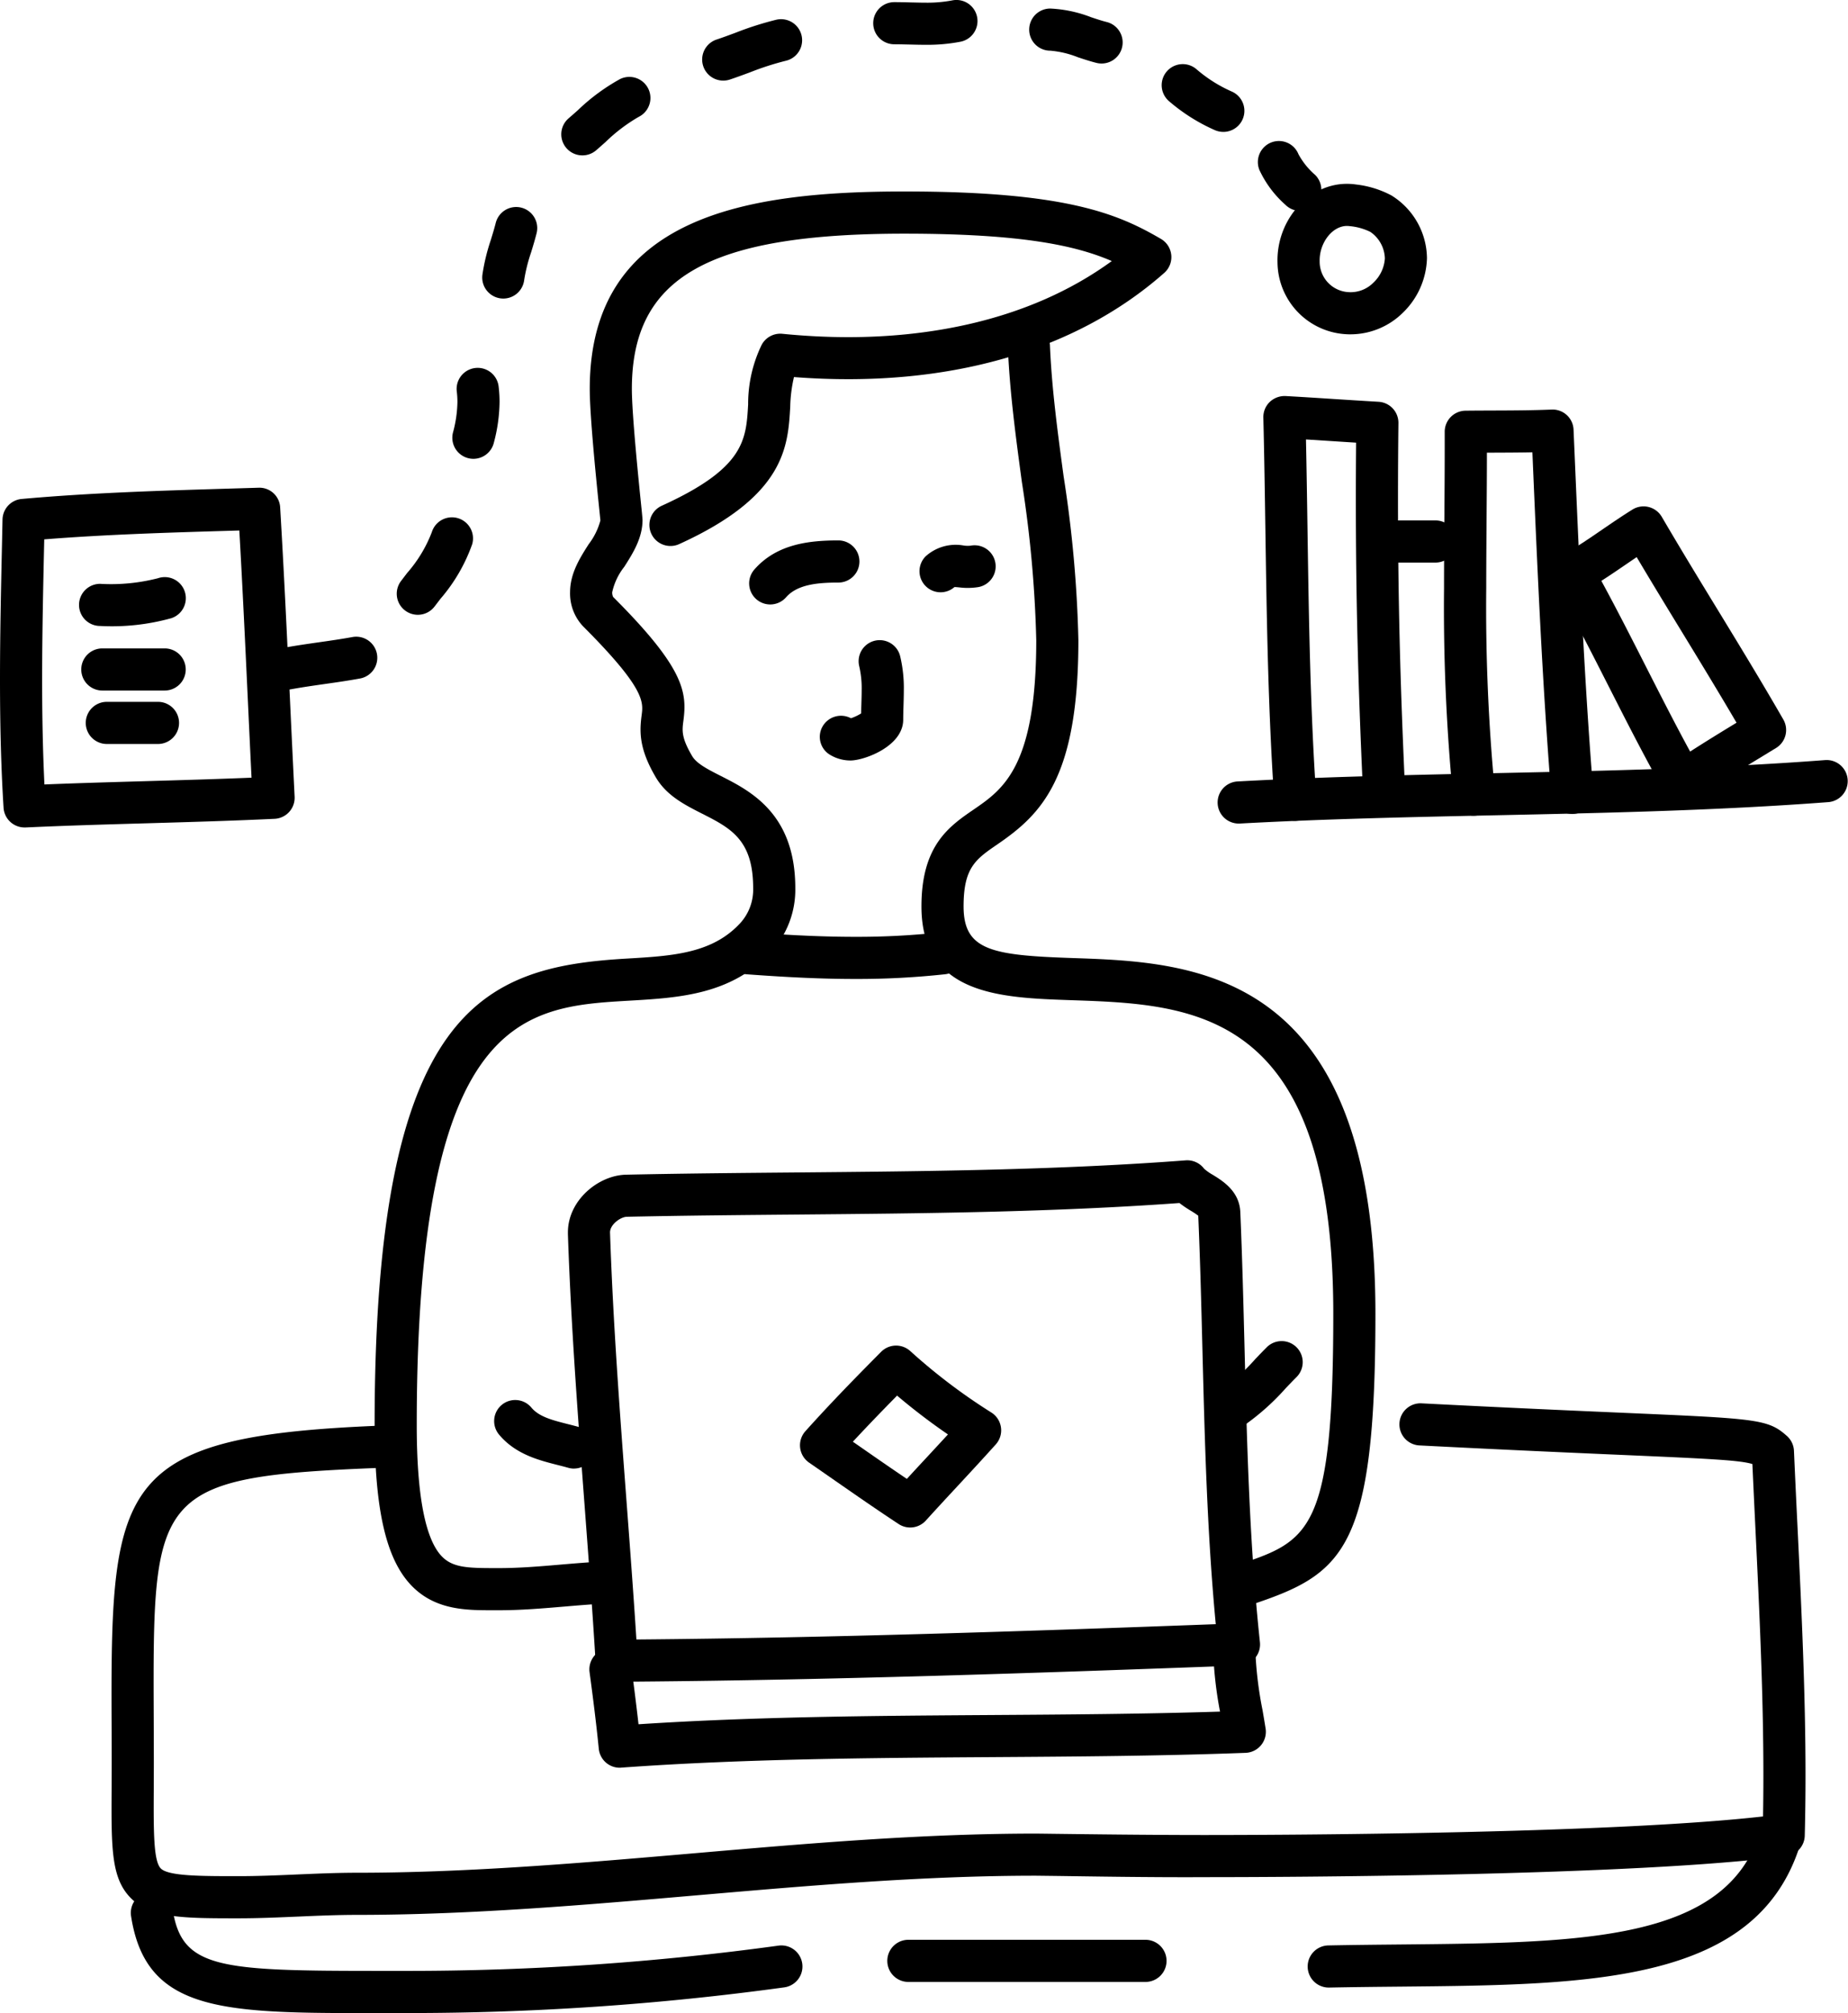 <svg xmlns="http://www.w3.org/2000/svg" width="220.337" height="240" viewBox="0 0 220.337 240"><g transform="translate(-320 -577)"><path d="M64.008,181.069a2.512,2.512,0,0,1-2.507-2.359c-.384-6.328-.866-12.732-1.332-18.923C59.38,149.3,58.563,138.454,58.2,127.7c0-.028,0-.177,0-.2,0-3.857,3.657-6.814,6.927-6.885,6.79-.145,13.679-.206,20.34-.265,15.255-.136,31.029-.276,46.389-1.444a2.511,2.511,0,0,1,2.2,1,5.884,5.884,0,0,0,1.034.726c1.187.731,3.174,1.955,3.28,4.435.234,5.464.373,11,.508,16.345.29,11.446.588,23.283,1.831,34.942a2.514,2.514,0,0,1-2.4,2.777C114.4,180.019,88.963,180.907,64.008,181.069Zm67.1-57.076c-15.169,1.1-30.633,1.24-45.6,1.374-6.646.059-13.519.12-20.276.265-.757.015-2.01.923-2.01,1.862.357,10.691,1.169,21.481,1.955,31.916.41,5.438.831,11.038,1.189,16.619,23.178-.193,46.752-.995,69.078-1.825-1.04-10.978-1.318-21.993-1.588-32.67-.133-5.253-.269-10.683-.5-16.029a9.685,9.685,0,0,0-.905-.6A13.433,13.433,0,0,1,131.112,123.993Z" transform="translate(329.512 596.432)"></path><path d="M64.02,183.72a2.511,2.511,0,0,1-2.5-2.263c-.315-3.17-.731-6.394-1.1-9.131a2.512,2.512,0,1,1,4.98-.664c.278,2.085.585,4.451.857,6.874,14.078-.916,28.257-1.009,41.992-1.1,8.96-.059,18.2-.119,27.342-.408a45.936,45.936,0,0,1-.828-7.7c0-.532.015-1.061.051-1.589a2.512,2.512,0,1,1,5.013.337c-.028.417-.04.835-.04,1.253a45.157,45.157,0,0,0,.874,7.536c.126.728.249,1.454.364,2.18a2.513,2.513,0,0,1-2.389,2.9c-10.15.378-20.422.444-30.355.51-14.443.1-29.378.193-44.085,1.253C64.142,183.719,64.08,183.72,64.02,183.72Z" transform="translate(329.873 604.031)"></path><path d="M95.127,159.575a2.5,2.5,0,0,1-1.378-.412c-2.543-1.67-5.068-3.425-7.51-5.121q-1.578-1.1-3.168-2.2a2.511,2.511,0,0,1-.447-3.745c3.075-3.431,6.294-6.712,9.036-9.469a2.512,2.512,0,0,1,3.471-.088,69.208,69.208,0,0,0,9.667,7.326,2.513,2.513,0,0,1,.532,3.8c-1.5,1.67-3.02,3.313-4.553,4.963-1.262,1.36-2.529,2.726-3.787,4.115A2.513,2.513,0,0,1,95.127,159.575Zm-6.84-10.229.819.569c1.839,1.279,3.725,2.591,5.619,3.864q1.183-1.29,2.37-2.563,1.269-1.368,2.529-2.736a74.893,74.893,0,0,1-6.064-4.629C91.879,145.558,90.078,147.416,88.288,149.346Z" transform="translate(333.4 599.535)"></path><path d="M52.091,188.767c-3.091,0-6.5-.141-9.178-2.81-3.127-3.119-4.522-9.064-4.522-19.279,0-49.883,13.017-54.6,30.033-55.6,5.5-.32,10.252-.6,13.6-4.273a5.938,5.938,0,0,0,1.5-4.14c0-5.776-2.7-7.147-6.115-8.881-2.065-1.049-4.2-2.134-5.481-4.3-2.026-3.427-1.96-5.47-1.7-7.43.207-1.567.421-3.188-7-10.608a5.71,5.71,0,0,1-1.533-4.044c0-2.25,1.181-4.1,2.222-5.733a8.06,8.06,0,0,0,1.393-2.826l-.081-.811c-.511-4.942-1.188-11.864-1.188-14.873,0-20.742,18.973-23.538,37.534-23.538,19.281,0,25.461,2.674,30.566,5.653a2.513,2.513,0,0,1,.4,4.052c-10.694,9.446-26.152,13.811-44.151,12.421a17.165,17.165,0,0,0-.447,3.559c-.272,4.729-.611,10.616-13.239,16.356a2.511,2.511,0,1,1-2.079-4.572c9.865-4.484,10.058-7.832,10.3-12.071a16.133,16.133,0,0,1,1.614-7.117A2.519,2.519,0,0,1,87,36.588c2.665.265,5.312.4,7.866.4,8.9,0,21.217-1.644,31.419-9.071-4.288-1.853-10.747-3.265-24.713-3.265-23.394,0-32.51,5.19-32.51,18.514,0,3.1.874,11.575,1.16,14.359.078.753.112,1.206.112,1.243,0,2.188-1.16,4.007-2.185,5.611a7.455,7.455,0,0,0-1.433,3.032,1.258,1.258,0,0,0,.112.551c8.486,8.476,8.829,11.349,8.379,14.759-.154,1.161-.264,2,1.047,4.217.534.9,1.875,1.585,3.43,2.373,3.53,1.793,8.864,4.5,8.864,13.361a10.955,10.955,0,0,1-2.813,7.524c-4.728,5.185-10.978,5.551-17.022,5.9-12.44.726-25.3,1.475-25.3,50.582,0,8.418,1.025,13.708,3.045,15.723,1.295,1.291,3.088,1.338,6.167,1.343h.592c2.42,0,4.825-.2,7.368-.42,1.647-.138,3.3-.279,4.943-.362a2.512,2.512,0,0,1,.251,5.017c-1.59.08-3.181.216-4.77.35-2.536.216-5.16.439-7.794.439h-.578C52.46,188.767,52.276,188.767,52.091,188.767Z" transform="translate(326.275 580.207)"></path><path d="M132.859,186.029a2.511,2.511,0,0,1-.809-4.89c8.594-2.866,11.484-3.829,11.484-29.971,0-36.317-16.62-36.881-31.283-37.378-8.352-.285-17.82-.6-17.82-11.183,0-7.276,3.312-9.546,6.234-11.55,3.494-2.4,7.454-5.111,7.454-20.187a142.819,142.819,0,0,0-1.713-18.837c-.712-5.265-1.448-10.708-1.672-16.05a2.512,2.512,0,1,1,5.019-.209c.213,5.109.934,10.435,1.631,15.585a146.616,146.616,0,0,1,1.758,19.512c0,16.389-4.365,20.715-9.637,24.33-2.612,1.791-4.051,2.778-4.051,7.406,0,5.253,3.361,5.835,12.967,6.16,14.389.489,36.137,1.229,36.137,42.4,0,28.323-3.829,31.041-14.9,34.731A2.574,2.574,0,0,1,132.859,186.029Z" transform="translate(335.434 582.451)"></path><path d="M126.858,147.724a2.511,2.511,0,0,1-1.395-4.6,24.906,24.906,0,0,0,3.873-3.547c.451-.475.9-.942,1.345-1.388a2.512,2.512,0,1,1,3.552,3.552c-.418.419-.835.857-1.259,1.3a28.588,28.588,0,0,1-4.722,4.262A2.521,2.521,0,0,1,126.858,147.724Z" transform="translate(340.323 599.464)"></path><path d="M60.154,151.64a2.54,2.54,0,0,1-.691-.1c-.414-.117-.839-.226-1.267-.334-2.234-.568-5.013-1.273-6.973-3.624a2.511,2.511,0,1,1,3.859-3.215c.914,1.1,2.506,1.5,4.349,1.969.477.121.951.241,1.411.372a2.513,2.513,0,0,1-.689,4.928Z" transform="translate(328.277 600.448)"></path><path d="M89.765,101.1c-3.717,0-7.7-.172-12.91-.556a2.512,2.512,0,1,1,.369-5.011c5.083.376,8.95.543,12.54.543a91.459,91.459,0,0,0,10.207-.535,2.513,2.513,0,0,1,.555,4.995A96.886,96.886,0,0,1,89.765,101.1Z" transform="translate(332.181 592.613)"></path><path d="M79.284,63.013a2.512,2.512,0,0,1-1.889-4.166c2.676-3.056,6.563-3.468,10.014-3.468a2.512,2.512,0,1,1,0,5.024c-2.44,0-4.884.213-6.233,1.754A2.51,2.51,0,0,1,79.284,63.013Z" transform="translate(332.548 586.051)"></path><path d="M96.739,61.483A2.512,2.512,0,0,1,94.961,57.2a5.343,5.343,0,0,1,4.493-1.3,3.163,3.163,0,0,0,.86.028,2.512,2.512,0,1,1,.971,4.93,8.046,8.046,0,0,1-2.3.044c-.2-.017-.4-.041-.586-.041A2.507,2.507,0,0,1,96.739,61.483Z" transform="translate(335.401 586.129)"></path><path d="M87.677,79.945a4.723,4.723,0,0,1-2.456-.684,2.492,2.492,0,0,1-.855-3.414,2.532,2.532,0,0,1,3.361-.939,5.669,5.669,0,0,0,1.213-.574c.007-.359.017-.719.029-1.08.017-.555.035-1.109.035-1.664a11.683,11.683,0,0,0-.287-2.87,2.512,2.512,0,0,1,4.874-1.22,16.322,16.322,0,0,1,.439,4.091c0,.606-.019,1.213-.037,1.82-.017.555-.035,1.109-.035,1.661C93.958,78.271,89.292,79.945,87.677,79.945Z" transform="translate(333.732 587.721)"></path><path d="M2.924,90.483a2.511,2.511,0,0,1-2.5-2.358C.136,83.542,0,78.541,0,72.843c0-5.4.121-10.858.237-16.142L.3,53.767a2.51,2.51,0,0,1,2.286-2.448c8.22-.739,16.539-.988,24.585-1.23l3.647-.109a2.475,2.475,0,0,1,2.586,2.359c.453,7.6.816,15.34,1.166,22.827q.272,5.831.557,11.651a2.512,2.512,0,0,1-2.39,2.635c-5.075.241-10.224.387-15.2.532-4.755.135-9.671.276-14.5.5ZM5.275,56.135l-.015.678c-.116,5.254-.236,10.689-.236,16.03,0,4.589.09,8.708.273,12.513,4.055-.164,8.129-.279,12.093-.394,4.133-.119,8.383-.241,12.6-.415q-.223-4.567-.434-9.145c-.312-6.671-.634-13.544-1.02-20.324l-1.21.036C20.087,55.329,12.627,55.552,5.275,56.135Z" transform="translate(320 585.168)"></path><path d="M10.611,64.963a2.512,2.512,0,0,1,0-5.024,22.509,22.509,0,0,0,6.9-.668A2.512,2.512,0,1,1,19.1,64.037,26.481,26.481,0,0,1,10.611,64.963Z" transform="translate(321.324 586.666)"></path><path d="M18.272,71.469H10.84a2.512,2.512,0,1,1,0-5.024h7.432a2.512,2.512,0,1,1,0,5.024Z" transform="translate(321.361 587.858)"></path><path d="M17.4,76.944H11.3a2.512,2.512,0,1,1,0-5.024h6.1a2.512,2.512,0,1,1,0,5.024Z" transform="translate(321.436 588.754)"></path><path d="M133.277,91.231a2.512,2.512,0,0,1-2.5-2.341c-.741-10.846-.906-21.76-1.065-32.315-.067-4.464-.134-8.935-.243-13.421a2.505,2.505,0,0,1,.763-1.864,2.582,2.582,0,0,1,1.887-.705c1.973.109,3.93.235,5.887.362q2.593.168,5.2.323a2.51,2.51,0,0,1,2.368,2.536q-.052,4.509-.052,9.018c0,11.668.257,22.117.857,34.935a2.512,2.512,0,0,1-5.019.236c-.6-12.9-.862-23.419-.862-35.171q0-3.342.029-6.682-1.424-.089-2.845-.182l-3.131-.2c.076,3.587.129,7.164.183,10.737.157,10.49.32,21.336,1.053,32.048a2.51,2.51,0,0,1-2.334,2.677C133.392,91.23,133.334,91.231,133.277,91.231Z" transform="translate(341.16 583.632)"></path><path d="M151.551,90.391a2.511,2.511,0,0,1-2.494-2.244,234.531,234.531,0,0,1-1.072-24.891c0-2.764.02-5.528.04-8.291s.04-5.507.04-8.259l0-2.079a2.512,2.512,0,0,1,2.484-2.523c1.054-.012,2.112-.015,3.17-.02,2.334-.008,4.748-.016,7.095-.114a2.5,2.5,0,0,1,2.614,2.4l.142,3.289c.583,13.6,1.133,26.451,2.2,39.761a2.512,2.512,0,1,1-5.007.4c-1.072-13.4-1.65-26.9-2.208-39.946l-.035-.81c-1.609.033-3.211.037-4.778.043-.215,0-.43,0-.645,0,0,2.629-.021,5.259-.04,7.889-.02,2.753-.04,5.5-.04,8.256a229.971,229.971,0,0,0,1.041,24.354,2.512,2.512,0,0,1-2.23,2.765A2.6,2.6,0,0,1,151.551,90.391Z" transform="translate(344.187 583.859)"></path><path d="M148.319,58.354H142.2a2.512,2.512,0,0,1,0-5.024h6.121a2.512,2.512,0,0,1,0,5.024Z" transform="translate(342.831 585.716)"></path><path d="M174.634,87.228a2.41,2.41,0,0,1-.575-.067,2.507,2.507,0,0,1-1.613-1.21c-2.353-4.169-4.547-8.484-6.668-12.659-2.047-4.028-4.163-8.192-6.412-12.2a2.512,2.512,0,0,1,.974-3.426c1.63-.9,3.149-1.944,4.758-3.048,1.17-.8,2.341-1.6,3.551-2.351a2.515,2.515,0,0,1,3.489.87c2.178,3.727,4.458,7.466,6.665,11.079,2.594,4.252,5.277,8.649,7.826,13.083a2.513,2.513,0,0,1-.868,3.4l-1.5.914c-2.733,1.665-5.559,3.387-8.222,5.189A2.5,2.5,0,0,1,174.634,87.228Zm-9.7-26.456c1.857,3.415,3.617,6.877,5.327,10.244,1.7,3.337,3.438,6.764,5.259,10.108,1.838-1.184,3.7-2.326,5.532-3.44-2.147-3.666-4.37-7.31-6.532-10.854-1.772-2.9-3.592-5.887-5.375-8.89q-.6.407-1.2.818C166.964,59.428,165.967,60.113,164.931,60.773Z" transform="translate(345.995 585.479)"></path><path d="M127.288,85.457a2.512,2.512,0,0,1-.134-5.02c10.3-.56,20.706-.779,30.765-.992,12.874-.273,26.186-.554,39.32-1.556a2.513,2.513,0,0,1,.382,5.011c-13.271,1.009-26.652,1.291-39.594,1.567-10.02.213-20.379.432-30.6.988Z" transform="translate(340.394 589.728)"></path><path d="M139.6,36.781c-.116,0-.233,0-.349-.007a8.657,8.657,0,0,1-8.331-8.534c-.142-4.753,3.261-8.955,7.587-9.37a7.551,7.551,0,0,1,1.781.048,11.79,11.79,0,0,1,4.208,1.3,8.907,8.907,0,0,1,4.244,7.475,9.393,9.393,0,0,1-2.893,6.532A8.9,8.9,0,0,1,139.6,36.781Zm-.4-12.92c-.073,0-.144,0-.215.009-1.68.162-3.1,2.133-3.039,4.219a3.637,3.637,0,0,0,3.5,3.664,3.8,3.8,0,0,0,2.906-1.133,4.327,4.327,0,0,0,1.368-2.882A3.967,3.967,0,0,0,142,24.576a6.871,6.871,0,0,0-2.447-.69A2.868,2.868,0,0,0,139.2,23.861Z" transform="translate(341.397 580.078)"></path><path d="M29.812,71.549a2.512,2.512,0,0,1-.446-4.983c1.435-.261,2.8-.456,4.171-.653,1.305-.186,2.612-.371,3.982-.62a2.512,2.512,0,1,1,.9,4.942c-1.432.261-2.8.456-4.169.65-1.307.188-2.614.372-3.982.621A2.431,2.431,0,0,1,29.812,71.549Z" transform="translate(324.462 587.664)"></path><path d="M43.171,64.637a2.512,2.512,0,0,1-2.008-4.02l.733-.962a16.1,16.1,0,0,0,2.946-4.875,2.512,2.512,0,0,1,4.812,1.443,20.346,20.346,0,0,1-3.777,6.5l-.7.914A2.508,2.508,0,0,1,43.171,64.637Z" transform="translate(326.645 585.66)"></path><path d="M48.866,48.546a2.514,2.514,0,0,1-2.437-3.12,14.713,14.713,0,0,0,.534-3.658,10.294,10.294,0,0,0-.08-1.279,2.512,2.512,0,0,1,4.984-.628,15.147,15.147,0,0,1,.119,1.907,19.624,19.624,0,0,1-.684,4.875A2.511,2.511,0,0,1,48.866,48.546Z" transform="translate(327.576 583.155)"></path><path d="M51.933,32.123a2.618,2.618,0,0,1-.314-.02,2.511,2.511,0,0,1-2.181-2.8,23.76,23.76,0,0,1,1-4.152c.2-.653.407-1.314.581-2a2.512,2.512,0,1,1,4.874,1.216c-.2.785-.426,1.533-.654,2.273a19.489,19.489,0,0,0-.819,3.289A2.511,2.511,0,0,1,51.933,32.123Z" transform="translate(328.077 580.471)"></path><path d="M60.033,17.237a2.512,2.512,0,0,1-1.635-4.42c.356-.306.712-.621,1.072-.94a23.944,23.944,0,0,1,5.044-3.73,2.512,2.512,0,1,1,2.247,4.494,19.983,19.983,0,0,0-3.958,3c-.38.337-.757.672-1.136,1A2.5,2.5,0,0,1,60.033,17.237Z" transform="translate(329.401 578.287)"></path><path d="M74.484,9.289a2.512,2.512,0,0,1-.795-4.9c.74-.247,1.479-.521,2.219-.795a38.194,38.194,0,0,1,4.909-1.567,2.512,2.512,0,0,1,1.089,4.905,33.506,33.506,0,0,0-4.252,1.374c-.792.293-1.585.586-2.376.85A2.549,2.549,0,0,1,74.484,9.289Z" transform="translate(331.763 577.321)"></path><path d="M95.695,5.342c-.618,0-1.237-.015-1.864-.031C93.233,5.3,92.624,5.28,92,5.28A2.512,2.512,0,0,1,92,.256c.668,0,1.318.016,1.96.034C94.545.3,95.121.32,95.7.32A15.973,15.973,0,0,0,98.9.05a2.512,2.512,0,1,1,.987,4.926A20.786,20.786,0,0,1,95.695,5.342Z" transform="translate(334.626 576.999)"></path><path d="M114.1,7.43a2.516,2.516,0,0,1-.611-.076c-.741-.185-1.483-.43-2.224-.677a11.4,11.4,0,0,0-3.281-.777,2.512,2.512,0,1,1,0-5.024,15.4,15.4,0,0,1,4.869,1.034c.618.207,1.237.415,1.855.57A2.512,2.512,0,0,1,114.1,7.43Z" transform="translate(337.239 577.143)"></path><path d="M126.4,14.651a2.52,2.52,0,0,1-.989-.2,21.863,21.863,0,0,1-5.459-3.437,2.512,2.512,0,0,1,3.217-3.859,16.733,16.733,0,0,0,4.221,2.678,2.512,2.512,0,0,1-.99,4.82Z" transform="translate(339.458 578.073)"></path><path d="M133.962,22.787a2.5,2.5,0,0,1-1.775-.736,12.623,12.623,0,0,1-3.1-4.156,2.511,2.511,0,1,1,4.663-1.865,8.791,8.791,0,0,0,1.991,2.468,2.514,2.514,0,0,1-1.775,4.29Z" transform="translate(341.068 579.36)"></path><path d="M26.587,205.2c-6.523,0-10.462,0-12.846-2.4-2.355-2.366-2.339-5.923-2.3-13.01l.009-3q0-2.866-.014-5.441c-.112-28.315.866-33.684,32.474-34.9a2.513,2.513,0,1,1,.193,5.021c-27.757,1.066-27.75,2.693-27.643,29.859q.01,2.588.014,5.46l-.009,3.027c-.023,4.967-.041,8.556.841,9.443.912.916,4.792.916,9.285.916,2.3,0,4.657-.1,6.941-.2,2.339-.1,4.756-.207,7.163-.207,13.317,0,26.991-1.182,40.214-2.323,13.339-1.153,27.133-2.345,40.684-2.345.183,0,.94.009,2.1.024,3.785.048,11.66.145,17.932.145h.084c8.366,0,48.034-.113,66.631-2.213q.042-2.438.042-4.883c0-9.753-.482-19.731-.947-29.378q-.188-3.881-.365-7.753c-1.482-.461-5.106-.633-15.468-1.084-5.772-.25-13.572-.59-24.2-1.134a2.512,2.512,0,1,1,.257-5.017c10.608.544,18.4.883,24.159,1.133,15.833.689,17.127.745,19.377,2.764a2.514,2.514,0,0,1,.832,1.759q.2,4.539.425,9.091c.468,9.708.953,19.746.953,29.62q0,3.592-.091,7.176a2.51,2.51,0,0,1-2.177,2.423c-17.813,2.4-60.671,2.52-69.32,2.52-6.443.04-14.377-.1-18.188-.148-1.124-.013-1.857-.023-2.035-.023-13.335,0-27.02,1.182-40.253,2.326-13.33,1.153-27.113,2.343-40.646,2.343-2.3,0-4.66.1-6.943.2C31.409,205.09,28.992,205.2,26.587,205.2Z" transform="translate(321.867 600.502)"></path><path d="M40.675,208.315c-16.953,0-25.536-.5-27.239-11.563a2.512,2.512,0,0,1,4.966-.766c1.088,7.067,5.65,7.3,24.8,7.3l3.106,0a324.586,324.586,0,0,0,44.32-3.012,2.512,2.512,0,1,1,.689,4.977,329.26,329.26,0,0,1-45.009,3.06l-3.1,0Q41.91,208.313,40.675,208.315Z" transform="translate(322.191 608.685)"></path><path d="M121.713,203.8H93.443a2.512,2.512,0,1,1,0-5.024h28.27a2.512,2.512,0,0,1,0,5.024Z" transform="translate(334.862 609.488)"></path><path d="M136.544,206.552a2.512,2.512,0,0,1-.05-5.024c2.951-.059,5.859-.086,8.7-.114,21.695-.209,38.83-.375,42.793-13.577a2.511,2.511,0,1,1,4.811,1.443c-5.024,16.748-24.734,16.937-47.556,17.158C142.418,206.465,139.529,206.493,136.544,206.552Z" transform="translate(341.907 607.407)"></path></g></svg>